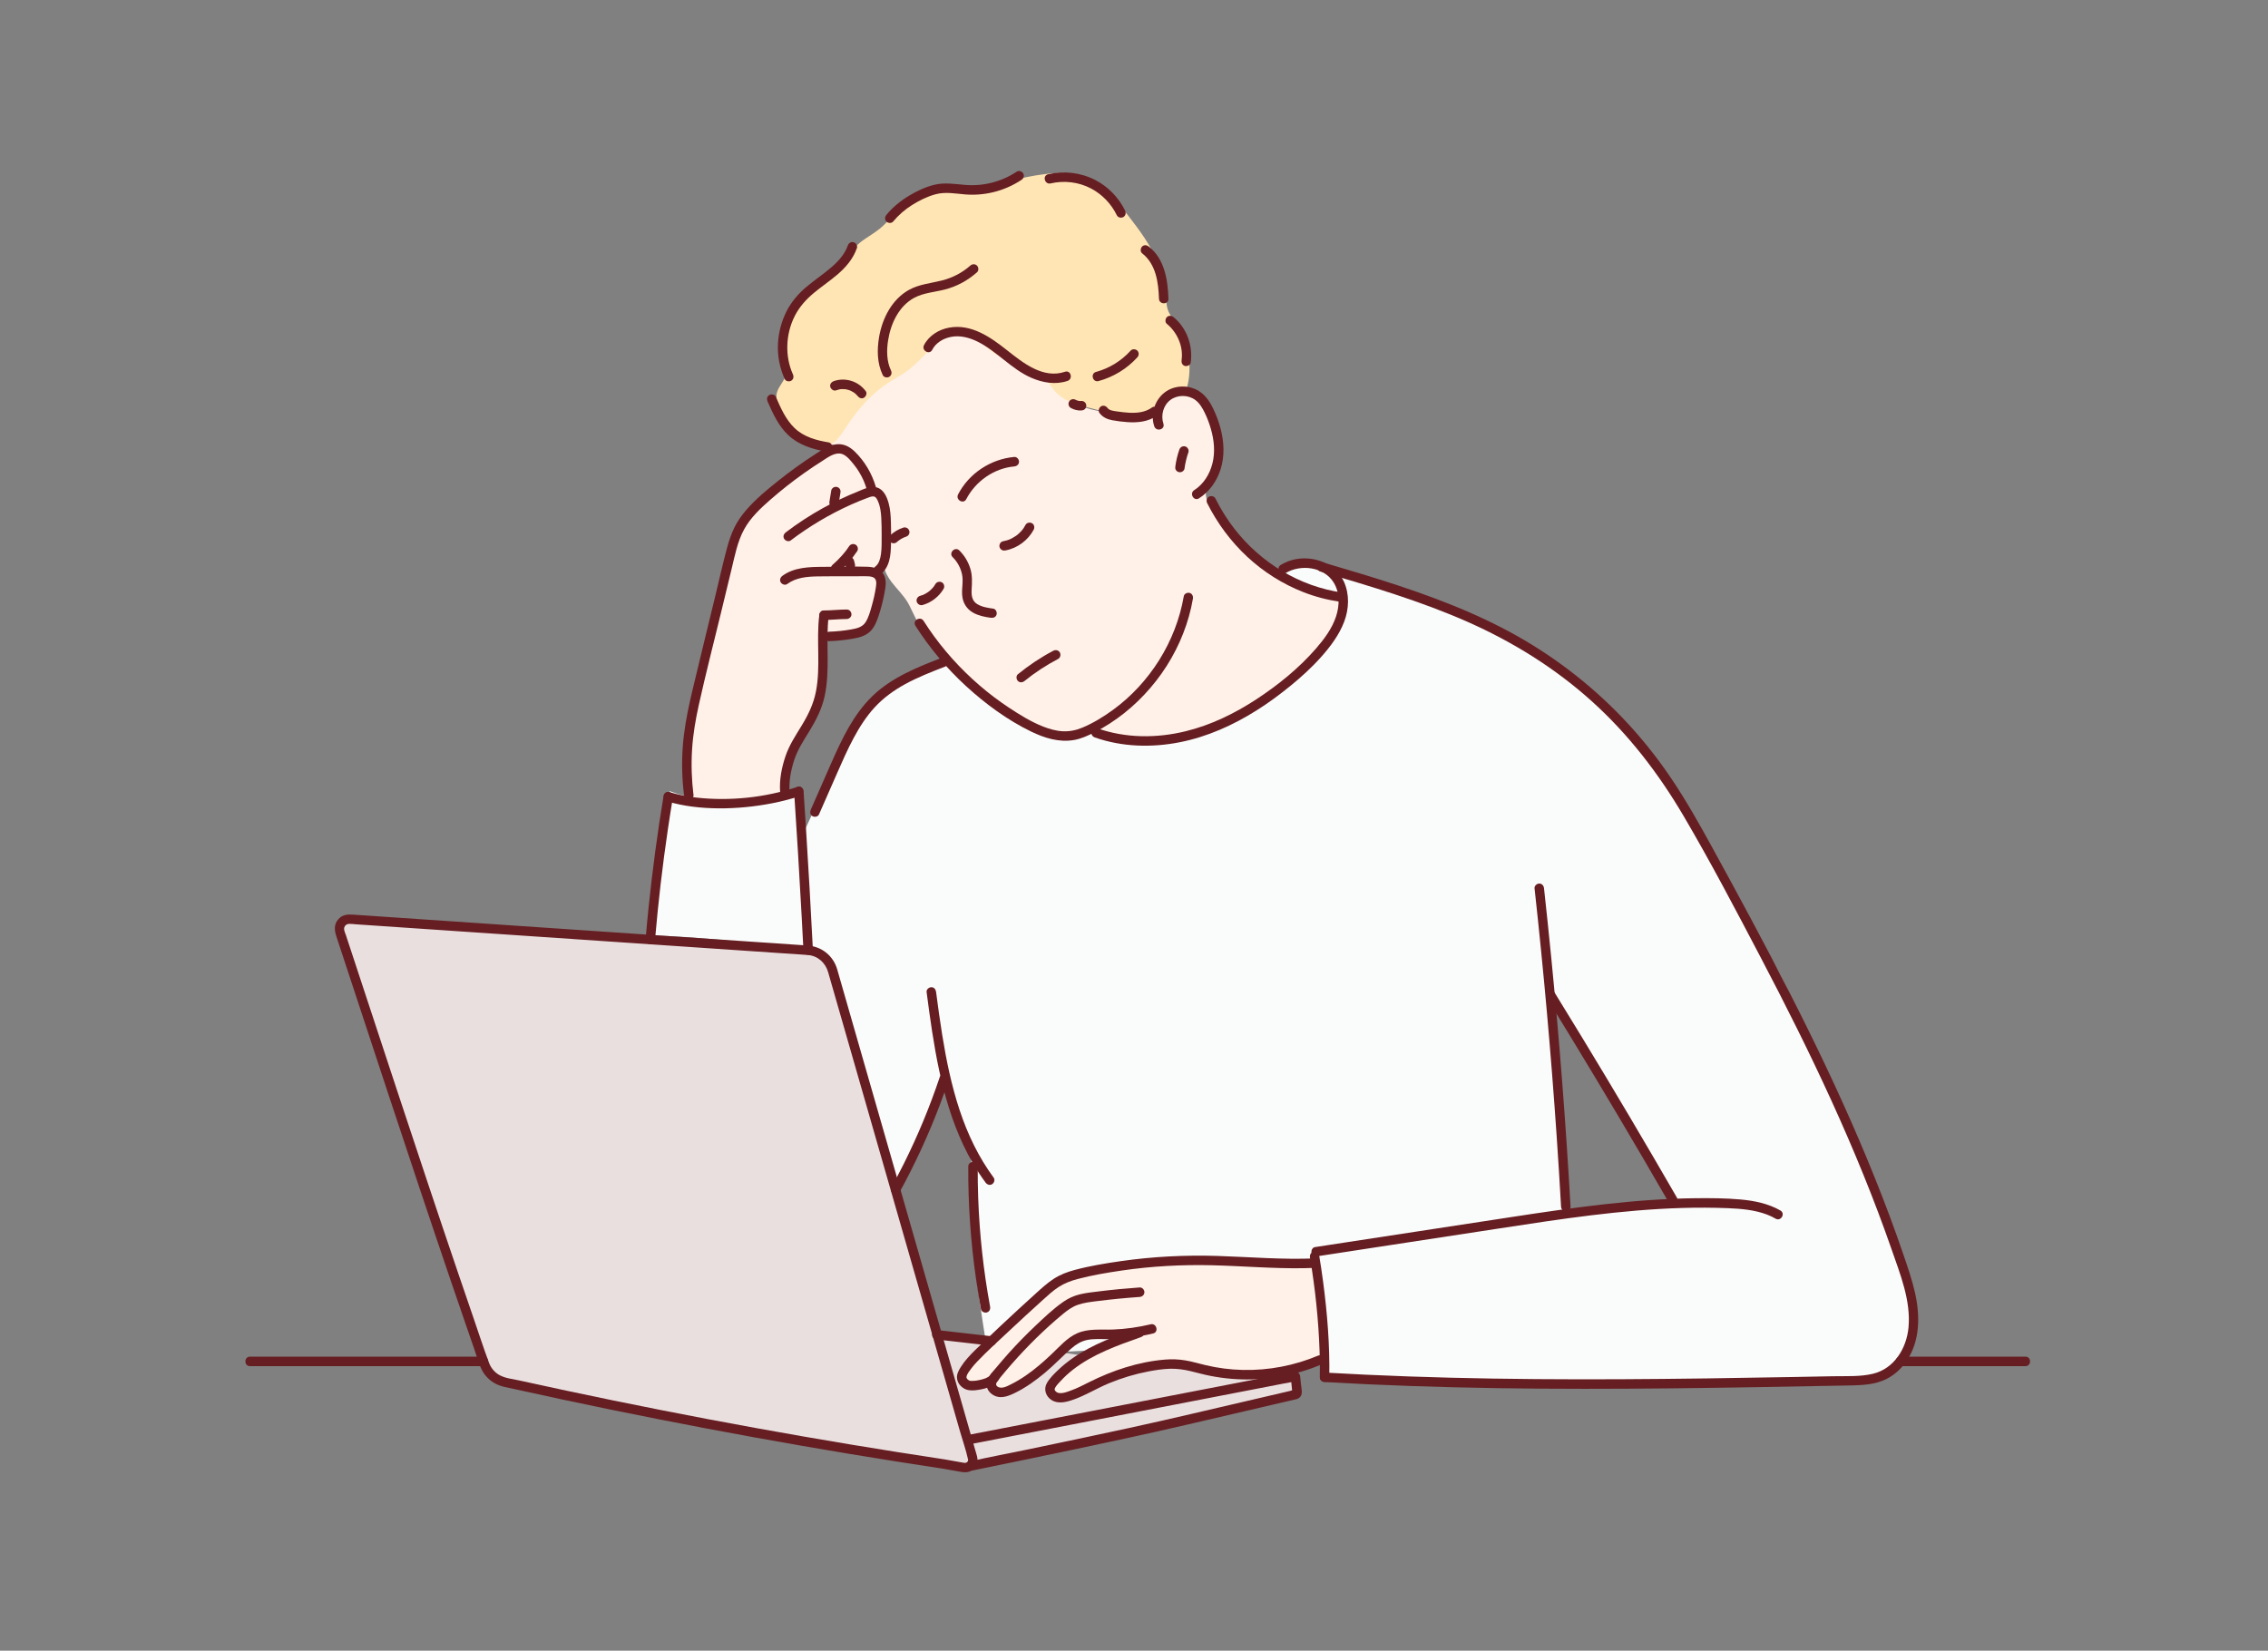<svg width="305" height="222" viewBox="0 0 305 222" fill="none" xmlns="http://www.w3.org/2000/svg">
<rect x="0" y="0" width="305" height="222" fill="#808080" stroke="none"/>
<g clip-path="url(#clip0_50_1349)">
<path d="M111.701 58.647C111.598 58.881 111.499 59.145 111.576 59.392C111.685 59.74 112.078 59.89 112.413 60.028C115.216 61.175 116.753 64.14 118.025 66.893C118.383 67.667 118.74 68.448 118.964 69.273C119.297 70.502 119.326 71.813 119.044 73.056C118.894 73.716 118.559 74.403 118.677 75.093C118.735 75.427 118.774 75.767 118.839 76.099C118.993 76.907 119.418 77.647 119.91 78.293C120.62 79.222 121.489 80.034 122.083 81.041C122.167 81.183 122.245 81.331 122.319 81.478C122.732 82.296 123.104 83.128 123.529 83.938C123.792 84.442 123.961 84.986 124.284 85.457C125.056 86.592 126.041 87.615 126.975 88.617C128.44 90.189 130.005 91.669 131.656 93.046C132.814 94.011 134.014 94.925 135.254 95.784C135.875 96.212 136.502 96.628 137.142 97.029C137.632 97.337 138.148 97.743 138.687 97.958C139.133 98.137 139.691 98.188 140.164 98.311C141.402 98.631 142.669 98.877 143.953 98.885C144.979 98.889 146.075 98.761 147.014 98.323C147.224 98.227 147.369 98.161 147.608 98.193C148.298 98.282 149.003 98.556 149.681 98.713C151.105 99.042 152.546 99.31 153.994 99.513C154.779 99.622 155.568 99.714 156.36 99.683C157.412 99.642 158.445 99.383 159.469 99.126C160.82 98.788 162.172 98.449 163.524 98.108C167.62 97.08 170.951 93.863 174.062 91.004C177.173 88.142 179.693 84.565 180.965 80.53C180.948 80.584 177.231 79.043 176.838 78.972C176.466 78.907 176.116 78.796 175.754 78.68C174.953 78.419 174.159 78.136 173.377 77.819C171.808 77.18 170.289 76.392 168.933 75.371C167.601 74.367 166.444 73.153 165.377 71.876C164.9 71.302 164.369 70.729 164.064 70.04C163.717 69.251 163.186 68.446 162.638 67.761C162.264 67.297 162.097 66.736 162.191 66.138C162.31 65.381 162.739 64.716 163.116 64.048C163.512 63.347 163.857 62.609 164.031 61.823C164.284 60.679 164.168 59.481 163.895 58.342C163.526 56.794 162.838 55.268 161.641 54.223C160.444 53.175 158.667 52.704 157.212 53.34C156.707 53.56 156.275 53.93 155.954 54.375C155.805 54.586 155.713 55.009 155.527 55.176C155.339 55.345 155.037 55.311 154.789 55.333C154.101 55.396 153.413 55.452 152.722 55.493C151.327 55.572 149.923 55.577 148.535 55.401C146.196 55.103 143.857 54.242 142.184 52.575C141.359 51.751 140.69 50.732 139.674 50.159C139.049 49.808 138.339 49.651 137.666 49.404C135.882 48.749 134.41 47.469 132.8 46.458C131.19 45.447 129.235 44.685 127.412 45.227C126.411 45.525 125.563 46.187 124.743 46.836C123.075 47.984 121.528 49.375 119.937 50.631C119.128 51.269 118.32 51.908 117.511 52.549L116.297 53.507C115.991 53.749 115.744 54.032 115.452 54.278C114.704 54.912 113.927 55.42 113.275 56.172C112.633 56.915 112.097 57.749 111.699 58.647H111.701Z" fill="#FFF1E8"/>
<path d="M92.602 107.114C92.537 103.776 92.471 100.428 92.841 97.112C93.278 93.198 94.313 89.379 95.346 85.581C96.355 81.873 97.362 78.165 98.371 74.454C98.986 72.19 99.681 69.793 101.438 68.242C103.461 66.457 105.542 64.839 107.622 63.124C109.208 61.816 111.021 60.429 113.068 60.594C113.384 60.618 113.705 60.686 113.975 60.85C114.47 61.155 114.711 61.733 114.965 62.258C115.435 63.231 116.044 64.138 116.768 64.938C117.337 65.567 117.984 66.143 118.38 66.893C118.829 67.739 118.914 68.724 118.988 69.677C119.145 71.648 119.295 73.692 118.631 75.555C118.46 76.038 118.231 76.51 118.163 77.018C118.115 77.386 118.151 77.761 118.18 78.131C118.366 80.586 117.914 83.474 115.778 84.691C115.069 85.095 114.25 85.259 113.449 85.416C112.99 85.506 112.532 85.598 112.073 85.687C111.875 85.726 111.67 85.769 111.513 85.895C111.315 86.055 111.236 86.316 111.178 86.563C110.714 88.544 111.081 90.639 110.717 92.641C110.282 95.039 108.848 97.109 107.598 99.201C106.348 101.294 105.221 103.643 105.503 106.061C105.53 106.282 105.561 106.523 105.443 106.712C105.329 106.891 105.112 106.968 104.909 107.031C102.245 107.851 99.454 108.258 96.669 108.231C95.218 108.217 93.741 108.009 92.597 107.116L92.602 107.114Z" fill="#FFF1E8"/>
<path d="M121.127 27.831C120.164 28.808 119.338 29.928 118.272 30.789C117.424 31.473 116.442 31.976 115.602 32.671C114.81 33.324 114.161 34.127 113.461 34.879C111.721 36.751 109.662 38.311 108.006 40.259C106.35 42.206 105.09 44.702 105.404 47.239C105.542 48.359 105.979 49.508 105.626 50.58C105.337 51.463 104.54 52.152 104.422 53.074C104.361 53.55 104.492 54.029 104.658 54.479C105.682 57.261 108.173 59.452 111.057 60.108C112.196 59.75 112.942 58.734 113.594 57.733C115.114 55.384 116.925 53.168 119.252 51.618C120.191 50.991 121.207 50.481 122.109 49.803C123.176 49.003 124.062 47.987 125.035 47.07C126.008 46.156 127.113 45.316 128.407 44.995C129.701 44.673 131.219 44.971 132.059 46.008C133.715 48.057 136.374 48.862 138.795 49.893C139.295 50.106 139.809 50.309 140.236 50.643C140.932 51.187 141.332 52.024 141.926 52.679C143.389 54.298 145.757 54.598 147.849 55.205C149.119 55.572 150.355 56.088 151.658 56.3C152.964 56.513 154.398 56.385 155.448 55.58C155.781 54.116 156.968 52.97 158.455 52.783C158.718 52.75 158.998 52.742 159.225 52.602C159.548 52.404 159.672 51.997 159.749 51.625C160.335 48.788 159.71 45.72 158.059 43.343C157.695 42.818 157.28 42.317 157.065 41.715C156.857 41.134 156.855 40.503 156.79 39.889C156.746 39.472 156.705 39.008 156.541 38.619C156.5 38.519 156.437 38.432 156.406 38.331C156.312 38.038 156.321 37.692 156.271 37.387C156.16 36.749 155.983 36.12 155.759 35.513C155.303 34.274 154.651 33.116 153.925 32.015C153.263 31.011 152.537 30.053 151.803 29.103C150.137 26.94 148.325 24.676 145.757 23.759C144.045 23.148 142.167 23.206 140.362 23.435C138.8 23.634 137.255 23.953 135.744 24.391C134.497 24.754 133.261 25.199 131.967 25.337C130.613 25.482 129.254 25.3 127.897 25.3C127.234 25.3 126.565 25.344 125.916 25.501C125.592 25.581 125.296 25.714 124.982 25.818C124.76 25.893 124.538 25.869 124.311 25.903C123.065 26.094 121.974 26.957 121.115 27.828L121.127 27.831Z" fill="#FFE5B4"/>
<path d="M46.403 127.759C52.218 145.056 58.03 162.351 63.845 179.648C64.518 181.651 65.252 183.746 66.826 185.153C69.623 187.652 73.879 187.084 77.576 187.698C79.669 188.046 81.668 188.811 83.707 189.401C86.502 190.209 89.377 190.685 92.247 191.162C104.236 193.15 116.225 195.139 128.214 197.127C128.962 197.25 129.925 197.272 130.26 196.59C130.453 196.198 130.338 195.734 130.219 195.313C127.125 184.307 124.033 173.301 120.939 162.295C118.083 152.141 115.23 141.986 112.377 131.832C112.112 130.889 111.817 129.897 111.105 129.227C110.251 128.426 108.998 128.267 107.835 128.148C105.66 127.928 103.483 127.715 101.305 127.512C99.128 127.306 96.951 127.11 94.772 126.922C92.592 126.733 90.412 126.552 88.233 126.38C86.053 126.206 83.871 126.041 81.692 125.884C79.51 125.727 77.328 125.577 75.146 125.436C72.964 125.296 70.782 125.161 68.597 125.035C66.413 124.909 64.231 124.791 62.047 124.682C59.855 124.571 57.663 124.469 55.469 124.375C53.285 124.28 51.098 124.193 48.913 124.116C48.368 124.096 47.82 124.077 47.275 124.058C46.951 124.046 46.57 124.002 46.263 124.14C45.546 124.459 45.85 125.739 45.976 126.31C46.085 126.801 46.242 127.282 46.401 127.759H46.403Z" fill="#EADFDF"/>
<path d="M171.919 188.276C172.58 188.131 173.265 187.979 173.811 187.577C174.359 187.176 174.733 186.457 174.523 185.811C174.277 185.052 173.398 184.733 172.623 184.551C167.613 183.378 162.394 183.709 157.253 183.497C152.16 183.286 147.103 182.536 142.061 181.789C136.51 180.964 130.958 180.142 125.406 179.317C124.072 179.118 122.372 179.094 121.762 180.301C121.513 180.792 121.528 181.37 121.576 181.917C122.015 186.975 124.728 191.513 127.374 195.842C127.714 196.401 128.081 196.962 128.694 197.245C129.305 197.528 129.976 197.48 130.622 197.386C131.617 197.24 132.544 196.858 133.521 196.638C136.621 195.944 139.729 195.286 142.833 194.611L152.146 192.584C155.25 191.909 158.354 191.232 161.458 190.557C164.562 189.882 167.666 189.205 170.77 188.53C171.153 188.448 171.535 188.363 171.919 188.281V188.276Z" fill="#EADFDF"/>
<path d="M257.323 175.87C257.212 174.556 256.91 173.265 256.536 172.004C256.3 171.204 256.032 170.413 255.759 169.624C253.543 163.243 251.04 156.966 248.484 150.716C248.216 150.063 247.967 149.395 247.675 148.754C247.625 148.643 247.567 148.537 247.494 148.437C247.383 148.283 247.251 148.15 247.159 147.983C247.012 147.712 246.925 147.402 246.816 147.114C246.7 146.807 246.587 146.5 246.469 146.195C246 144.971 245.508 143.757 244.943 142.574C244.721 142.107 244.489 141.645 244.243 141.191C243.64 140.075 242.957 139.001 242.401 137.862C241.786 136.602 241.327 135.272 240.779 133.98C239.083 129.974 236.555 126.387 234.484 122.56C231.301 116.68 227.902 111.01 224.318 105.367C223.905 104.716 223.488 104.066 223.029 103.447C222.826 103.171 222.624 102.881 222.377 102.641C222.252 102.52 222.1 102.423 221.989 102.288C221.827 102.092 221.745 101.84 221.629 101.618C221.501 101.369 221.356 101.129 221.204 100.895C220.577 99.942 219.783 99.112 219.017 98.268C218.68 97.895 218.344 97.52 218.028 97.126C217.622 96.623 217.248 96.093 216.816 95.614C216.242 94.983 215.563 94.444 214.818 94.03C212.795 92.908 211.19 90.989 209.389 89.533C208.216 88.585 207.041 87.637 205.785 86.802C204.132 85.704 202.351 84.812 200.553 83.972C193.181 80.525 185.436 77.889 177.494 76.121C175.829 75.751 173.946 75.456 172.532 76.409C172.409 76.491 172.286 76.592 172.249 76.737C172.196 76.958 172.375 77.163 172.551 77.311C174.2 78.68 176.563 78.675 178.544 79.483C179.307 79.795 180.087 80.325 180.236 81.135C180.326 81.619 180.171 82.115 180 82.577C179.244 84.606 178.127 86.5 176.717 88.138C174.6 90.598 172.003 92.61 169.249 94.32C167.019 95.704 164.641 96.843 162.191 97.784C159.932 98.652 157.586 99.354 155.175 99.579C152.764 99.801 150.273 99.528 148.074 98.514C147.76 98.369 147.446 98.21 147.106 98.176C146.693 98.135 146.288 98.282 145.887 98.396C143.801 98.996 141.535 98.722 139.505 97.951C137.478 97.179 135.66 95.936 133.968 94.577C131.815 92.85 129.968 91.289 127.84 89.528C127.415 89.175 127.169 89.112 126.623 89.185C121.653 89.845 117.562 93.561 114.861 97.794C112.163 102.027 110.545 106.848 108.349 111.364C108.219 111.632 107.929 111.944 107.687 111.772C107.625 110.244 107.562 108.712 107.499 107.184C107.49 106.935 107.473 106.666 107.325 106.468C107.031 106.069 106.428 106.148 105.947 106.267C100.719 107.542 95.088 108.318 90.06 106.402C88.815 112.808 87.972 119.288 87.538 125.799C94.038 126.003 100.77 126.68 107.198 127.667C108.6 127.882 110.094 128.184 111.081 129.203C111.965 130.11 112.274 131.414 112.561 132.65C114.656 141.713 117.287 150.648 120.442 159.4C122.867 154.685 125.093 149.867 127.113 144.966C127.535 147.724 128.402 149.998 129.425 152.593C129.903 153.805 130.451 155.007 130.642 156.296C130.789 157.286 130.724 158.294 130.683 159.293C130.393 166.456 131.484 173.594 132.607 180.674C136.657 182.115 141.759 181.883 146.051 181.648C155.061 181.155 164.106 181.269 173.099 181.99C174.081 182.069 174.832 182.246 175.638 182.817C175.822 182.947 175.974 182.957 176.215 182.969C176.345 182.976 177.729 182.93 177.729 182.812C177.779 183.296 177.741 183.787 177.786 184.268C177.825 184.66 178.204 185.11 178.438 185.393C178.81 185.843 179.647 186.051 179.901 185.526C181.038 185.724 182.257 185.313 183.41 185.347C186 185.422 188.59 185.497 191.178 185.572C193.476 185.64 195.771 185.705 198.066 185.773C207.777 186.056 217.499 186.336 227.2 185.799C227.504 185.782 227.808 185.828 228.105 185.765C228.255 185.734 228.419 185.746 228.571 185.744C228.914 185.736 229.256 185.729 229.602 185.722C230.287 185.705 230.975 185.69 231.663 185.676C233.036 185.644 234.412 185.615 235.785 185.586C237.159 185.555 238.535 185.526 239.908 185.497C240.246 185.487 240.582 185.48 240.919 185.473C241.296 185.465 241.67 185.456 242.047 185.444C242.336 185.432 242.636 185.39 242.925 185.405C243.094 185.412 243.266 185.436 243.437 185.453C243.777 185.487 244.115 185.516 244.458 185.545C245.139 185.603 245.819 185.649 246.502 185.671C247.325 185.7 248.151 185.693 248.974 185.625C250.999 185.463 253.036 184.924 254.707 183.765C255.201 183.424 255.667 183.022 255.979 182.505C256.249 182.055 256.386 181.54 256.519 181.032C256.705 180.323 256.852 179.595 257.067 178.893C257.099 178.792 257.147 178.705 257.198 178.613C257.325 178.378 257.328 178.085 257.35 177.822C257.403 177.174 257.393 176.52 257.338 175.872L257.323 175.87ZM211.986 163.2C211.779 163.229 211.545 163.251 211.385 163.113C211.262 163.009 211.221 162.837 211.187 162.68C210.096 157.455 210.712 152.015 209.93 146.737C209.734 145.409 209.449 144.093 209.317 142.758C209.302 142.618 209.29 142.475 209.281 142.335C209.191 141.191 209.198 140.042 209.17 138.895C209.145 137.998 209.042 137.098 209.068 136.198C209.073 136.019 209.112 134.843 209.486 135.356C209.795 135.78 210.036 136.271 210.316 136.716C210.618 137.197 210.927 137.674 211.238 138.15C211.849 139.084 212.467 140.013 213.068 140.956C214.661 143.459 216.109 146.05 217.557 148.641C218.976 151.183 220.398 153.723 221.817 156.265C222.331 157.182 222.846 158.103 223.488 158.935C224.091 159.717 224.825 160.454 225.076 161.41C220.712 162.01 216.348 162.607 211.986 163.205V163.2Z" fill="#FAFCFB"/>
<path d="M172.218 169.622C164.448 169.557 156.647 169.491 148.952 170.58C146.49 170.928 143.992 171.412 141.837 172.65C139.551 173.964 137.815 176.029 136.024 177.967C134.492 179.624 132.887 181.211 131.216 182.727C130.437 183.434 129.563 184.406 129.925 185.395C130.186 186.109 131.033 186.462 131.788 186.397C132.544 186.331 133.227 185.942 133.886 185.565C133.637 186.307 134.364 187.093 135.141 187.183C135.918 187.272 136.664 186.876 137.311 186.438C139.435 184.999 141.11 182.984 143.174 181.457C145.237 179.931 147.979 178.915 150.362 179.868C147.552 181.034 144.95 182.703 142.718 184.774C141.962 185.475 141.216 186.648 141.882 187.434C142.331 187.964 143.152 187.923 143.828 187.778C148.192 186.837 151.866 183.451 156.321 183.158C159.447 182.952 162.45 184.319 165.556 184.728C169.657 185.265 173.78 184.116 177.707 182.812C177.827 182.773 177.953 182.727 178.028 182.626C178.112 182.51 178.105 182.352 178.093 182.21C177.97 180.587 177.849 178.966 177.726 177.343C177.588 175.526 177.453 173.71 177.248 171.898C177.197 171.448 177.154 170.993 177.082 170.546C177.043 170.311 176.971 170.067 176.787 169.905C176.415 169.574 175.761 169.658 175.305 169.656C174.274 169.646 173.244 169.639 172.216 169.629L172.218 169.622Z" fill="#FFF1E8"/>
<path d="M123.096 84.144C124.998 87.129 127.289 89.867 129.896 92.259C132.51 94.659 135.474 96.836 138.672 98.389C140.463 99.26 142.425 99.867 144.429 99.523C145.385 99.359 146.285 98.948 147.144 98.51C147.859 98.147 148.551 97.748 149.225 97.315C151.974 95.542 154.344 93.225 156.229 90.552C158.095 87.908 159.464 84.884 160.183 81.725C160.272 81.326 160.352 80.927 160.422 80.523C160.48 80.184 160.33 79.836 159.978 79.739C159.671 79.655 159.254 79.843 159.196 80.184C158.665 83.237 157.53 86.152 155.887 88.776C154.262 91.367 152.143 93.674 149.669 95.472C148.395 96.398 147.009 97.254 145.554 97.859C144.694 98.217 143.811 98.396 142.882 98.345C141.986 98.294 141.108 98.038 140.277 97.712C138.648 97.073 137.118 96.12 135.662 95.157C134.262 94.231 132.923 93.215 131.653 92.114C129.099 89.901 126.818 87.366 124.912 84.575C124.67 84.219 124.434 83.861 124.202 83.498C123.763 82.809 122.66 83.447 123.104 84.142L123.096 84.144Z" fill="#661E22"/>
<path d="M156.459 56.99C156.082 55.872 156.423 54.515 157.395 53.787C158.349 53.074 159.763 53.081 160.721 53.775C161.301 54.194 161.682 54.842 161.993 55.473C162.339 56.175 162.616 56.913 162.833 57.662C163.273 59.181 163.439 60.814 163.039 62.36C162.669 63.787 161.856 65.117 160.598 65.918C159.908 66.356 160.545 67.461 161.24 67.021C162.648 66.126 163.628 64.721 164.137 63.141C164.709 61.366 164.615 59.433 164.146 57.648C163.9 56.709 163.553 55.795 163.133 54.922C162.739 54.104 162.23 53.335 161.501 52.781C160.205 51.794 158.276 51.714 156.898 52.587C155.358 53.562 154.644 55.604 155.225 57.331C155.486 58.105 156.717 57.774 156.454 56.992L156.459 56.99Z" fill="#661E22"/>
<path d="M159.288 63.044C159.389 62.287 159.568 61.54 159.819 60.819C159.927 60.505 159.693 60.108 159.375 60.035C159.02 59.953 158.708 60.144 158.593 60.48C158.342 61.203 158.163 61.949 158.062 62.706C158.037 62.885 158.03 63.035 158.127 63.197C158.204 63.33 158.356 63.456 158.508 63.489C158.672 63.526 158.853 63.518 158.998 63.424C159.126 63.342 159.268 63.202 159.29 63.042L159.288 63.044Z" fill="#661E22"/>
<path d="M162.346 67.674C163.695 70.364 165.518 72.826 167.721 74.875C169.923 76.921 172.484 78.542 175.279 79.635C176.855 80.252 178.501 80.683 180.176 80.925C180.516 80.973 180.859 80.84 180.958 80.48C181.04 80.18 180.857 79.744 180.514 79.696C174.76 78.864 169.589 75.714 166.02 71.14C165.025 69.865 164.168 68.477 163.444 67.033C163.29 66.726 162.858 66.639 162.573 66.803C162.261 66.987 162.189 67.367 162.344 67.676L162.346 67.674Z" fill="#661E22"/>
<path d="M172.882 77.076C174.919 75.843 178.04 76.222 179.351 78.341C180.2 79.718 180.159 81.445 179.662 82.935C179.124 84.553 178.064 85.966 176.959 87.238C174.663 89.877 171.87 92.134 168.952 94.047C166.034 95.96 162.858 97.506 159.462 98.34C155.551 99.301 151.39 99.291 147.569 97.948C147.246 97.835 146.872 98.079 146.787 98.394C146.691 98.747 146.905 99.064 147.231 99.177C150.898 100.467 154.888 100.568 158.68 99.818C162.346 99.093 165.824 97.532 168.976 95.544C170.565 94.545 172.078 93.43 173.531 92.245C175.003 91.045 176.415 89.763 177.678 88.341C178.931 86.931 180.089 85.39 180.765 83.612C181.419 81.892 181.496 79.942 180.738 78.244C179.505 75.487 175.935 74.449 173.232 75.492C172.887 75.625 172.554 75.782 172.237 75.973C171.537 76.396 172.177 77.502 172.879 77.074L172.882 77.076Z" fill="#661E22"/>
<path d="M128.115 74.931C128.757 75.569 129.186 76.365 129.375 77.25C129.577 78.206 129.302 79.161 129.399 80.121C129.495 81.096 130 81.907 130.854 82.393C131.583 82.806 132.418 82.969 133.239 83.085C133.579 83.133 133.922 83.002 134.021 82.639C134.103 82.342 133.92 81.902 133.577 81.856C132.848 81.754 132.066 81.638 131.429 81.254C130.721 80.828 130.62 80.102 130.666 79.299C130.721 78.322 130.779 77.395 130.48 76.445C130.195 75.533 129.693 74.703 129.015 74.031C128.433 73.453 127.531 74.355 128.115 74.933V74.931Z" fill="#661E22"/>
<path d="M137.784 91.58C139.184 90.443 140.702 89.456 142.295 88.619C142.599 88.459 142.691 88.034 142.525 87.746C142.344 87.436 141.96 87.356 141.653 87.516C139.959 88.406 138.368 89.47 136.884 90.677C136.616 90.895 136.659 91.355 136.884 91.58C137.147 91.843 137.516 91.797 137.784 91.58Z" fill="#661E22"/>
<path d="M135.211 74.026C136.806 73.736 138.247 72.669 139.01 71.239C139.167 70.944 139.092 70.531 138.781 70.366C138.484 70.209 138.079 70.282 137.91 70.596C137.827 70.748 137.741 70.896 137.644 71.039C137.615 71.082 137.584 71.123 137.555 71.164C137.485 71.264 137.593 71.121 137.545 71.179C137.492 71.247 137.436 71.312 137.381 71.377C137.268 71.505 137.147 71.629 137.021 71.745C136.951 71.808 136.881 71.871 136.806 71.931C136.78 71.953 136.753 71.975 136.727 71.996C136.845 71.902 136.708 72.009 136.691 72.021C136.411 72.224 136.109 72.381 135.798 72.534C135.935 72.468 135.781 72.541 135.759 72.548C135.728 72.56 135.694 72.572 135.662 72.584C135.573 72.616 135.484 72.647 135.394 72.674C135.221 72.725 135.047 72.766 134.868 72.8C134.54 72.86 134.325 73.276 134.424 73.583C134.538 73.936 134.856 74.094 135.206 74.028L135.211 74.026Z" fill="#661E22"/>
<path d="M124.069 81.37C125.247 81.038 126.273 80.247 126.893 79.193C127.062 78.905 126.968 78.479 126.664 78.319C126.357 78.157 125.974 78.242 125.793 78.549C125.73 78.658 125.662 78.764 125.587 78.866C125.566 78.897 125.542 78.927 125.52 78.958C125.534 78.936 125.604 78.852 125.549 78.917C125.508 78.965 125.469 79.014 125.428 79.06C125.346 79.154 125.257 79.243 125.165 79.331C125.119 79.374 125.073 79.415 125.025 79.456C124.996 79.481 124.967 79.505 124.938 79.529C124.919 79.543 124.83 79.614 124.914 79.548C125.001 79.481 124.9 79.558 124.887 79.565C124.863 79.585 124.837 79.601 124.81 79.621C124.76 79.657 124.706 79.691 124.653 79.725C124.547 79.793 124.439 79.853 124.325 79.911C124.27 79.94 124.212 79.967 124.156 79.993C124.064 80.034 124.139 79.993 124.188 79.981C124.159 79.988 124.13 80.005 124.101 80.015C123.978 80.063 123.852 80.105 123.727 80.138C123.405 80.228 123.176 80.593 123.282 80.922C123.389 81.249 123.722 81.464 124.064 81.367L124.069 81.37Z" fill="#661E22"/>
<path d="M129.944 67.132C131.197 64.711 133.678 62.977 136.401 62.73C136.744 62.698 137.038 62.459 137.038 62.091C137.038 61.77 136.746 61.421 136.401 61.453C133.237 61.74 130.314 63.649 128.844 66.489C128.467 67.217 129.565 67.863 129.942 67.132H129.944Z" fill="#661E22"/>
<path d="M121.499 70.952C120.84 71.162 120.239 71.513 119.729 71.982C119.483 72.209 119.483 72.657 119.729 72.884C119.992 73.126 120.367 73.126 120.63 72.884C120.717 72.804 120.806 72.729 120.898 72.657C120.854 72.691 120.811 72.722 120.77 72.756C121.038 72.55 121.327 72.381 121.636 72.248C121.585 72.27 121.535 72.292 121.484 72.313C121.6 72.265 121.718 72.222 121.836 72.183C121.993 72.132 122.133 72.033 122.218 71.89C122.298 71.752 122.331 71.551 122.283 71.399C122.232 71.244 122.138 71.097 121.991 71.017C121.844 70.939 121.665 70.901 121.501 70.952H121.499Z" fill="#661E22"/>
<path d="M125.361 47.051C125.868 46.078 126.823 45.525 127.873 45.312C129.1 45.062 130.376 45.404 131.477 45.953C134.091 47.256 136.005 49.639 138.694 50.81C140.222 51.475 141.95 51.775 143.562 51.228C144.335 50.967 144.004 49.733 143.225 49.997C140.287 50.991 137.581 48.807 135.426 47.102C133.203 45.341 130.611 43.512 127.62 44.066C126.239 44.32 124.924 45.14 124.262 46.407C123.884 47.135 124.982 47.781 125.361 47.051Z" fill="#661E22"/>
<path d="M144.009 54.868C144.441 55.11 144.95 55.239 145.447 55.2C145.619 55.185 145.773 55.137 145.899 55.014C146.01 54.902 146.092 54.721 146.085 54.561C146.077 54.397 146.024 54.225 145.899 54.111C145.781 54.003 145.616 53.911 145.447 53.925C145.31 53.937 145.172 53.932 145.035 53.916L145.204 53.937C145.027 53.913 144.856 53.867 144.692 53.799L144.844 53.865C144.779 53.836 144.714 53.804 144.651 53.768C144.504 53.686 144.323 53.659 144.161 53.703C144.014 53.744 143.854 53.857 143.78 53.995C143.702 54.143 143.661 54.322 143.714 54.486C143.765 54.644 143.859 54.786 144.006 54.868H144.009Z" fill="#661E22"/>
<path d="M147.844 55.522C148.272 56.105 148.877 56.385 149.575 56.516C150.253 56.642 150.951 56.726 151.639 56.772C152.995 56.867 154.448 56.721 155.578 55.894C155.855 55.691 155.993 55.34 155.807 55.021C155.648 54.748 155.216 54.588 154.936 54.791C154.026 55.456 152.932 55.563 151.837 55.507C151.296 55.478 150.758 55.413 150.222 55.333C149.831 55.275 149.203 55.227 148.945 54.876C148.742 54.598 148.392 54.46 148.074 54.646C147.801 54.806 147.642 55.239 147.844 55.519V55.522Z" fill="#661E22"/>
<path d="M147.731 51.248C149.727 50.706 151.557 49.591 152.949 48.059C153.181 47.805 153.2 47.409 152.949 47.157C152.715 46.923 152.281 46.901 152.049 47.157C150.794 48.538 149.186 49.53 147.393 50.019C146.604 50.234 146.939 51.465 147.731 51.25V51.248Z" fill="#661E22"/>
<path d="M156.92 43.556C158.337 44.721 159.155 46.613 158.901 48.429C158.853 48.771 158.984 49.114 159.346 49.213C159.643 49.295 160.082 49.112 160.128 48.768C160.441 46.494 159.609 44.124 157.818 42.653C157.552 42.436 157.178 42.392 156.917 42.653C156.693 42.878 156.65 43.335 156.917 43.556H156.92Z" fill="#661E22"/>
<path d="M153.587 34.062C155.45 35.515 155.783 37.956 155.858 40.172C155.884 40.992 157.159 40.994 157.132 40.172C157.048 37.649 156.611 34.814 154.489 33.159C154.219 32.949 153.852 32.893 153.589 33.159C153.369 33.379 153.316 33.849 153.589 34.062H153.587Z" fill="#661E22"/>
<path d="M119.811 49.801C119.225 48.577 119.22 47.111 119.428 45.793C119.614 44.61 119.98 43.449 120.586 42.414C121.156 41.439 121.936 40.595 122.937 40.055C124.197 39.376 125.677 39.291 127.041 38.943C128.655 38.532 130.137 37.726 131.385 36.623C131.643 36.396 131.617 35.953 131.385 35.721C131.129 35.464 130.743 35.491 130.485 35.721C129.387 36.693 128.069 37.37 126.65 37.726C125.153 38.101 123.589 38.229 122.218 38.996C119.944 40.268 118.646 42.825 118.221 45.324C117.929 47.046 117.946 48.843 118.713 50.447C118.863 50.757 119.305 50.839 119.585 50.677C119.901 50.49 119.964 50.115 119.814 49.803L119.811 49.801Z" fill="#661E22"/>
<path d="M116.428 52.607C115.921 51.937 115.247 51.453 114.441 51.211C113.69 50.986 112.843 50.991 112.107 51.267C111.796 51.383 111.549 51.702 111.663 52.051C111.762 52.355 112.112 52.621 112.445 52.496C112.587 52.442 112.735 52.399 112.884 52.367C112.925 52.358 112.969 52.353 113.01 52.343C113.101 52.324 112.855 52.358 113.017 52.343C113.092 52.336 113.169 52.331 113.244 52.329C113.398 52.324 113.548 52.336 113.7 52.348C113.78 52.355 113.584 52.326 113.707 52.348C113.741 52.355 113.775 52.36 113.806 52.367C113.888 52.384 113.973 52.404 114.052 52.428C114.125 52.45 114.2 52.471 114.27 52.498C114.301 52.51 114.332 52.522 114.364 52.534C114.436 52.559 114.265 52.486 114.376 52.539C114.513 52.605 114.649 52.675 114.777 52.759C114.813 52.781 114.847 52.805 114.883 52.83C114.907 52.846 115.003 52.921 114.897 52.837C114.958 52.885 115.016 52.934 115.071 52.984C115.127 53.035 115.182 53.091 115.233 53.146C115.257 53.17 115.279 53.197 115.3 53.221C115.315 53.238 115.419 53.371 115.327 53.25C115.527 53.516 115.884 53.681 116.198 53.48C116.459 53.311 116.642 52.892 116.428 52.607Z" fill="#661E22"/>
<path d="M111.448 59.498C109.802 59.23 108.098 58.763 106.862 57.578C105.662 56.426 104.984 54.854 104.327 53.357C104.19 53.042 103.729 52.967 103.456 53.127C103.133 53.318 103.089 53.683 103.227 54C103.944 55.628 104.706 57.314 106.032 58.545C107.424 59.839 109.268 60.427 111.11 60.727C111.448 60.783 111.795 60.638 111.892 60.282C111.976 59.977 111.788 59.554 111.448 59.498Z" fill="#661E22"/>
<path d="M106.625 50.328C105.52 47.876 105.665 44.888 106.877 42.501C107.497 41.279 108.38 40.29 109.425 39.417C110.454 38.558 111.571 37.808 112.592 36.942C113.746 35.963 114.731 34.809 115.238 33.362C115.351 33.038 115.107 32.663 114.793 32.579C114.441 32.482 114.125 32.697 114.011 33.024C113.584 34.24 112.691 35.191 111.726 36.014C110.673 36.911 109.52 37.68 108.462 38.57C107.369 39.492 106.43 40.573 105.778 41.858C105.105 43.185 104.719 44.637 104.627 46.124C104.526 47.791 104.842 49.453 105.527 50.974C105.67 51.289 106.123 51.364 106.399 51.204C106.722 51.015 106.768 50.645 106.628 50.331L106.625 50.328Z" fill="#661E22"/>
<path d="M120.106 29.799C120.83 28.924 121.687 28.181 122.648 27.576C123.635 26.955 124.719 26.415 125.848 26.118C127.152 25.777 128.462 26.036 129.778 26.145C131.026 26.248 132.286 26.152 133.504 25.864C134.875 25.542 136.196 24.969 137.369 24.19C137.656 23.999 137.777 23.627 137.598 23.317C137.432 23.032 137.014 22.896 136.727 23.087C134.67 24.451 132.235 25.073 129.78 24.867C128.395 24.751 127.048 24.519 125.67 24.846C124.475 25.129 123.309 25.685 122.259 26.316C121.112 27.003 120.058 27.862 119.206 28.895C118.986 29.161 118.947 29.538 119.206 29.797C119.43 30.022 119.886 30.063 120.106 29.797V29.799Z" fill="#661E22"/>
<path d="M141.286 24.667C143.099 24.246 145.059 24.473 146.712 25.344C148.233 26.145 149.442 27.414 150.198 28.96C150.35 29.27 150.787 29.354 151.069 29.19C151.385 29.006 151.45 28.629 151.298 28.317C150.444 26.568 149.008 25.087 147.272 24.2C145.327 23.203 143.075 22.944 140.948 23.438C140.149 23.624 140.487 24.853 141.286 24.669V24.667Z" fill="#661E22"/>
<path d="M110.176 82.741C109.753 86.144 110.386 89.625 109.727 93.004C109.401 94.681 108.682 96.149 107.798 97.598C106.99 98.923 106.147 100.188 105.643 101.669C105.131 103.173 104.796 104.842 104.907 106.436C104.931 106.78 105.182 107.075 105.544 107.075C105.87 107.075 106.205 106.782 106.181 106.436C106.085 105.048 106.357 103.635 106.773 102.315C107.231 100.854 108.052 99.627 108.844 98.331C109.741 96.865 110.519 95.346 110.89 93.655C111.26 91.976 111.31 90.247 111.301 88.534C111.291 86.602 111.211 84.662 111.45 82.739C111.494 82.395 111.127 82.1 110.813 82.1C110.434 82.1 110.219 82.395 110.176 82.739V82.741Z" fill="#661E22"/>
<path d="M117.774 65.451C117.251 63.678 116.283 62.031 114.955 60.739C114.192 59.999 113.316 59.583 112.24 59.784C111.269 59.968 110.405 60.589 109.592 61.112C107.871 62.219 106.21 63.419 104.61 64.699C103.116 65.894 101.603 67.137 100.352 68.593C99.732 69.314 99.177 70.093 98.759 70.949C98.325 71.839 98.013 72.785 97.757 73.74C97.205 75.797 96.741 77.879 96.242 79.95C95.221 84.161 94.188 88.372 93.181 92.586C92.684 94.661 92.23 96.746 91.972 98.865C91.711 101.008 91.663 103.181 91.827 105.333C91.868 105.868 91.924 106.4 91.989 106.93C92.032 107.271 92.252 107.568 92.626 107.568C92.937 107.568 93.304 107.276 93.263 106.93C93.01 104.883 92.942 102.818 93.073 100.759C93.201 98.732 93.548 96.737 93.987 94.756C94.885 90.694 95.928 86.662 96.908 82.62C97.398 80.598 97.888 78.576 98.378 76.551C98.82 74.732 99.172 72.817 100.087 71.162C100.948 69.604 102.264 68.371 103.589 67.212C105.049 65.935 106.572 64.735 108.156 63.615C108.947 63.056 109.751 62.517 110.57 61.999C111.255 61.566 112.109 60.904 112.974 60.995C113.744 61.075 114.378 61.927 114.832 62.481C115.361 63.131 115.793 63.867 116.136 64.631C116.302 65.004 116.435 65.393 116.551 65.785C116.782 66.571 118.013 66.235 117.779 65.446L117.774 65.451Z" fill="#661E22"/>
<path d="M110.811 83.377C111.829 83.377 112.846 83.251 113.867 83.249C114.2 83.249 114.518 82.956 114.504 82.611C114.489 82.265 114.224 81.972 113.867 81.972C112.848 81.972 111.832 82.098 110.811 82.1C110.478 82.1 110.159 82.393 110.174 82.739C110.188 83.085 110.454 83.377 110.811 83.377Z" fill="#661E22"/>
<path d="M111.511 86.227C112.517 86.193 113.519 86.091 114.513 85.927C115.406 85.779 116.319 85.586 116.997 84.942C117.617 84.352 117.929 83.515 118.19 82.719C118.496 81.781 118.742 80.82 118.923 79.848C119.083 78.997 119.302 77.993 118.81 77.204C118.337 76.447 117.448 76.246 116.616 76.22C114.641 76.157 112.655 76.227 110.68 76.234C108.819 76.239 106.782 76.29 105.221 77.441C104.943 77.645 104.805 77.995 104.991 78.315C105.151 78.588 105.583 78.75 105.863 78.544C107.045 77.671 108.518 77.545 109.942 77.519C111.668 77.487 113.396 77.504 115.124 77.499C115.549 77.499 115.971 77.492 116.396 77.497C116.715 77.497 117.05 77.502 117.354 77.611C117.926 77.816 117.868 78.433 117.794 78.941C117.666 79.822 117.461 80.695 117.217 81.551C117.012 82.272 116.811 83.041 116.401 83.677C115.962 84.359 115.213 84.519 114.463 84.652C113.488 84.826 112.503 84.923 111.513 84.957C110.695 84.986 110.693 86.261 111.513 86.234L111.511 86.227Z" fill="#661E22"/>
<path d="M118.368 77.284C119.688 76.285 119.792 74.628 119.824 73.097C119.843 72.151 119.84 71.206 119.811 70.26C119.785 69.386 119.734 68.494 119.498 67.65C119.266 66.823 118.836 65.831 117.938 65.562C117.077 65.306 116.172 65.773 115.392 66.09C113.77 66.745 112.187 67.493 110.656 68.339C108.921 69.302 107.26 70.388 105.679 71.588C105.406 71.796 105.262 72.139 105.45 72.461C105.607 72.732 106.046 72.899 106.321 72.691C108.851 70.773 111.593 69.142 114.489 67.848C115.196 67.534 115.911 67.236 116.637 66.968C116.898 66.871 117.219 66.723 117.504 66.769C117.811 66.818 117.975 67.193 118.083 67.444C118.38 68.126 118.469 68.883 118.513 69.619C118.559 70.441 118.566 71.268 118.564 72.093C118.561 72.899 118.583 73.728 118.472 74.529C118.39 75.11 118.218 75.811 117.726 76.184C117.453 76.392 117.308 76.735 117.497 77.057C117.654 77.328 118.093 77.495 118.368 77.287V77.284Z" fill="#661E22"/>
<path d="M112.85 76.88C113.78 76.075 114.593 75.141 115.278 74.12C115.464 73.842 115.341 73.402 115.049 73.247C114.728 73.078 114.378 73.179 114.178 73.477C114.096 73.598 114.011 73.719 113.927 73.84C113.886 73.895 113.845 73.953 113.804 74.009C113.78 74.04 113.758 74.072 113.734 74.101C113.724 74.113 113.661 74.198 113.712 74.127C113.77 74.053 113.688 74.157 113.676 74.174C113.652 74.205 113.627 74.234 113.603 74.263C113.56 74.316 113.516 74.372 113.471 74.425C113.376 74.539 113.28 74.65 113.183 74.759C112.797 75.192 112.384 75.598 111.945 75.978C111.692 76.198 111.704 76.658 111.945 76.88C112.215 77.127 112.575 77.115 112.845 76.88H112.85Z" fill="#661E22"/>
<path d="M114.97 75.867C114.929 75.702 114.888 75.535 114.844 75.371C114.825 75.289 114.786 75.216 114.731 75.153C114.685 75.083 114.627 75.03 114.552 74.989C114.48 74.943 114.4 74.916 114.316 74.914C114.231 74.894 114.147 74.899 114.062 74.926C114.011 74.948 113.961 74.969 113.91 74.991C113.813 75.047 113.739 75.124 113.681 75.221C113.659 75.272 113.637 75.322 113.616 75.373C113.584 75.487 113.584 75.598 113.616 75.712C113.657 75.876 113.698 76.043 113.741 76.208C113.76 76.29 113.799 76.363 113.855 76.425C113.9 76.496 113.958 76.549 114.033 76.59C114.106 76.636 114.185 76.662 114.27 76.665C114.354 76.684 114.439 76.679 114.523 76.653C114.574 76.631 114.625 76.609 114.675 76.588C114.772 76.532 114.847 76.454 114.904 76.358C114.926 76.307 114.948 76.256 114.97 76.205C115.001 76.092 115.001 75.98 114.97 75.867Z" fill="#661E22"/>
<path d="M112.778 67.768C112.858 67.272 112.937 66.774 113.019 66.278C113.048 66.104 113.048 65.945 112.954 65.787C112.877 65.654 112.725 65.528 112.573 65.495C112.409 65.458 112.228 65.466 112.083 65.56C111.953 65.645 111.817 65.78 111.791 65.942C111.711 66.438 111.632 66.936 111.549 67.432C111.52 67.606 111.52 67.766 111.615 67.923C111.692 68.056 111.844 68.182 111.996 68.216C112.16 68.252 112.341 68.245 112.486 68.15C112.616 68.066 112.751 67.93 112.778 67.768Z" fill="#661E22"/>
<path d="M89.691 107.762C91.926 108.442 94.291 108.693 96.621 108.712C99.049 108.732 101.487 108.49 103.871 108.023C105.131 107.776 106.379 107.457 107.598 107.051C108.373 106.792 108.04 105.561 107.26 105.82C102.928 107.264 98.148 107.772 93.611 107.261C92.399 107.126 91.197 106.886 90.031 106.533C89.244 106.294 88.909 107.525 89.693 107.764L89.691 107.762Z" fill="#661E22"/>
<path d="M120.982 160.321C123.046 156.56 124.846 152.654 126.372 148.643C126.806 147.499 127.217 146.345 127.608 145.187C127.868 144.405 126.64 144.071 126.379 144.848C125.044 148.832 123.434 152.719 121.559 156.478C121.021 157.557 120.461 158.623 119.881 159.678C119.486 160.399 120.586 161.042 120.98 160.321H120.982Z" fill="#661E22"/>
<path d="M89.247 106.978C88.416 111.988 87.741 117.021 87.219 122.072C87.072 123.499 86.937 124.926 86.816 126.356C86.787 126.699 87.13 126.994 87.453 126.994C87.823 126.994 88.062 126.702 88.091 126.356C88.515 121.39 89.09 116.438 89.819 111.509C90.026 110.111 90.246 108.712 90.478 107.317C90.533 106.978 90.388 106.63 90.034 106.533C89.73 106.448 89.307 106.637 89.252 106.978H89.247Z" fill="#661E22"/>
<path d="M109.322 127.797C109.039 122.234 108.723 116.673 108.371 111.114C108.272 109.554 108.17 107.994 108.064 106.436C108.04 106.093 107.789 105.798 107.427 105.798C107.101 105.798 106.768 106.09 106.79 106.436C107.161 111.995 107.499 117.553 107.801 123.117C107.885 124.677 107.967 126.237 108.047 127.8C108.088 128.617 109.363 128.622 109.322 127.8V127.797Z" fill="#661E22"/>
<path d="M124.608 133.407C125.071 136.938 125.554 140.475 126.3 143.958C127.036 147.397 128.042 150.791 129.541 153.982C130.376 155.759 131.371 157.457 132.537 159.037C132.742 159.313 133.089 159.453 133.408 159.267C133.681 159.107 133.842 158.672 133.637 158.394C131.61 155.648 130.128 152.552 129.056 149.318C127.96 146.016 127.258 142.596 126.705 139.166C126.396 137.25 126.135 135.33 125.884 133.407C125.839 133.066 125.624 132.768 125.247 132.768C124.938 132.768 124.566 133.063 124.61 133.407H124.608Z" fill="#661E22"/>
<path d="M130.212 156.891C130.186 161.896 130.531 166.896 131.233 171.85C131.433 173.26 131.663 174.665 131.921 176.066C131.984 176.404 132.394 176.598 132.703 176.511C133.058 176.414 133.21 176.066 133.147 175.727C132.257 170.899 131.723 166.011 131.547 161.105C131.496 159.702 131.477 158.297 131.484 156.891C131.489 156.071 130.215 156.069 130.21 156.891H130.212Z" fill="#661E22"/>
<path d="M126.739 88.428C123.393 89.722 119.947 91.076 117.323 93.614C114.777 96.076 113.239 99.339 111.827 102.535C110.893 104.651 109.966 106.773 109.034 108.891C108.897 109.206 108.943 109.576 109.264 109.765C109.534 109.924 109.995 109.852 110.135 109.535C110.953 107.675 111.769 105.812 112.587 103.952C113.285 102.363 113.982 100.771 114.805 99.24C115.595 97.772 116.497 96.355 117.63 95.126C118.8 93.856 120.188 92.852 121.699 92.022C123.42 91.079 125.252 90.363 127.079 89.657C127.4 89.533 127.622 89.228 127.523 88.873C127.439 88.566 127.062 88.302 126.741 88.428H126.739Z" fill="#661E22"/>
<path d="M177.571 76.863C184.265 78.84 190.994 80.816 197.388 83.646C203.427 86.321 209.056 89.811 213.98 94.233C218.969 98.713 223.022 103.979 226.415 109.75C230.07 115.969 233.43 122.386 236.782 128.775C240.123 135.136 243.345 141.563 246.326 148.104C249.309 154.644 252.044 161.301 254.405 168.093C255.554 171.4 256.98 174.934 256.659 178.499C256.403 181.327 254.738 184.072 251.858 184.759C250.142 185.168 248.293 185.054 246.543 185.088C244.658 185.124 242.773 185.161 240.886 185.195C237.077 185.265 233.27 185.328 229.461 185.381C221.81 185.485 214.156 185.536 206.505 185.473C198.892 185.41 191.279 185.233 183.673 184.88C181.827 184.795 179.98 184.699 178.134 184.592C177.316 184.544 177.318 185.821 178.134 185.869C185.879 186.317 193.637 186.571 201.395 186.692C209.191 186.813 216.99 186.798 224.786 186.716C232.549 186.636 240.309 186.489 248.069 186.339C249.78 186.305 251.573 186.327 253.191 185.681C254.508 185.153 255.58 184.229 256.379 183.061C258.23 180.352 258.226 176.934 257.526 173.845C257.125 172.072 256.524 170.35 255.937 168.633C255.341 166.886 254.718 165.147 254.072 163.42C252.797 160.007 251.433 156.628 250 153.28C247.12 146.551 243.951 139.947 240.625 133.428C237.294 126.897 233.811 120.446 230.284 114.017C228.481 110.73 226.64 107.452 224.523 104.354C222.672 101.645 220.608 99.083 218.349 96.705C213.835 91.952 208.551 87.932 202.773 84.848C196.478 81.491 189.693 79.188 182.886 77.12C181.233 76.617 179.575 76.128 177.917 75.639C177.13 75.407 176.792 76.638 177.579 76.871L177.571 76.863Z" fill="#661E22"/>
<path d="M239.428 162.796C237.789 161.86 235.935 161.485 234.074 161.316C232.102 161.137 230.106 161.127 228.127 161.144C223.953 161.182 219.785 161.504 215.641 161.971C211.489 162.44 207.354 163.052 203.225 163.684C199.09 164.315 194.958 164.949 190.823 165.58C186.666 166.216 182.508 166.852 178.351 167.488C177.842 167.566 177.333 167.643 176.823 167.723C176.483 167.776 176.295 168.204 176.379 168.507C176.478 168.872 176.821 169.005 177.161 168.952C181.257 168.325 185.353 167.699 189.449 167.072C193.546 166.446 197.642 165.819 201.738 165.193C205.795 164.571 209.855 163.947 213.932 163.449C218.013 162.951 222.117 162.576 226.227 162.457C228.267 162.399 230.309 162.402 232.346 162.484C234.134 162.556 235.945 162.709 237.634 163.347C238.033 163.497 238.416 163.686 238.786 163.899C239.498 164.305 240.14 163.205 239.428 162.798V162.796Z" fill="#661E22"/>
<path d="M176.169 169.138C176.869 173.306 177.316 177.524 177.458 181.748C177.497 182.906 177.511 184.067 177.49 185.228C177.475 186.051 178.75 186.051 178.764 185.228C178.839 180.93 178.494 176.62 177.929 172.36C177.772 171.17 177.596 169.982 177.395 168.799C177.337 168.458 176.92 168.27 176.613 168.354C176.254 168.454 176.111 168.797 176.169 169.138Z" fill="#661E22"/>
<path d="M206.365 119.464C206.978 125.03 207.533 130.601 208.03 136.176C208.525 141.732 208.964 147.293 209.343 152.859C209.558 156.001 209.754 159.146 209.932 162.293C209.978 163.11 211.253 163.115 211.207 162.293C210.891 156.703 210.516 151.118 210.084 145.535C209.655 139.974 209.165 134.415 208.619 128.864C208.31 125.729 207.984 122.594 207.639 119.464C207.601 119.121 207.374 118.826 207.002 118.826C206.688 118.826 206.329 119.118 206.365 119.464Z" fill="#661E22"/>
<path d="M207.989 134.171C210.176 137.719 212.343 141.28 214.492 144.853C216.637 148.425 218.764 152.01 220.871 155.609C222.054 157.632 223.232 159.656 224.4 161.686C224.81 162.397 225.911 161.756 225.498 161.042C223.415 157.431 221.313 153.832 219.189 150.244C217.065 146.657 214.921 143.082 212.756 139.522C211.54 137.521 210.316 135.523 209.087 133.528C208.658 132.831 207.555 133.47 207.989 134.171Z" fill="#661E22"/>
<path d="M176.848 169.237C172.472 169.428 168.1 169.046 163.727 168.908C159.38 168.773 155.04 168.991 150.731 169.607C148.651 169.905 146.548 170.251 144.518 170.795C143.531 171.059 142.563 171.426 141.702 171.988C140.842 172.546 140.082 173.243 139.324 173.927C137.724 175.372 136.138 176.833 134.567 178.308C133.78 179.046 132.998 179.788 132.22 180.533C131.499 181.225 130.755 181.902 130.099 182.66C129.778 183.03 129.474 183.419 129.215 183.833C128.947 184.261 128.672 184.749 128.692 185.272C128.723 186.126 129.481 186.854 130.306 186.965C130.849 187.038 131.419 186.955 131.953 186.849C132.568 186.728 133.215 186.525 133.727 186.152C133.985 185.964 134.219 185.739 134.366 185.451C134.523 185.144 134.446 184.759 134.137 184.578C133.852 184.411 133.423 184.498 133.266 184.808C133.241 184.853 133.215 184.899 133.188 184.943C133.246 184.853 133.184 184.948 133.15 184.982C133.13 185.001 133.007 185.112 133.044 185.083C133.073 185.062 132.942 185.151 132.911 185.17C132.643 185.335 132.517 185.378 132.216 185.47C131.933 185.557 131.646 185.618 131.356 185.666C131.236 185.686 131.39 185.666 131.274 185.678C131.214 185.686 131.156 185.69 131.096 185.698C130.97 185.71 130.847 185.717 130.722 185.717C130.637 185.717 130.55 185.705 130.466 185.71C130.369 185.715 130.577 185.753 130.507 185.715C130.468 185.695 130.413 185.693 130.372 185.676C130.159 185.586 129.947 185.393 129.973 185.175C130.017 184.803 130.372 184.384 130.584 184.089C130.837 183.736 131.132 183.412 131.431 183.097C132.8 181.663 134.287 180.325 135.732 178.971C137.205 177.59 138.692 176.223 140.191 174.871C140.883 174.244 141.571 173.601 142.356 173.091C143.147 172.575 144.011 172.254 144.921 172.012C146.862 171.499 148.865 171.163 150.849 170.872C154.859 170.285 158.914 170.065 162.961 170.161C167.077 170.26 171.187 170.623 175.308 170.558C175.824 170.551 176.341 170.534 176.857 170.512C177.673 170.476 177.678 169.201 176.857 169.235L176.848 169.237Z" fill="#661E22"/>
<path d="M153.261 173.146C151.455 173.272 149.652 173.444 147.854 173.666C146.988 173.773 146.107 173.86 145.257 174.063C144.446 174.254 143.688 174.595 143.005 175.072C141.636 176.022 140.398 177.21 139.189 178.354C137.96 179.517 136.78 180.729 135.648 181.987C135.083 182.616 134.53 183.257 133.99 183.908C133.466 184.539 132.732 185.226 132.674 186.092C132.621 186.905 133.256 187.57 133.99 187.805C134.849 188.075 135.742 187.696 136.505 187.323C137.968 186.607 139.297 185.647 140.543 184.604C141.769 183.576 142.863 182.41 144.065 181.358C144.682 180.819 145.356 180.391 146.167 180.217C147.091 180.018 148.059 180.11 148.998 180.098C151.043 180.074 153.087 179.81 155.076 179.334C155.872 179.143 155.534 177.911 154.738 178.102C153.085 178.499 151.4 178.739 149.701 178.804C148.081 178.867 146.387 178.637 144.861 179.309C143.5 179.909 142.476 181.119 141.412 182.12C140.316 183.153 139.182 184.152 137.936 185.003C137.318 185.427 136.674 185.814 136.003 186.15C135.503 186.402 134.719 186.849 134.173 186.498C133.632 186.152 134.248 185.594 134.54 185.236C135.052 184.609 135.573 183.99 136.109 183.383C138.192 181.017 140.451 178.789 142.875 176.772C143.507 176.245 144.19 175.737 144.977 175.471C145.793 175.193 146.657 175.096 147.506 174.987C149.421 174.745 151.339 174.559 153.263 174.423C153.606 174.399 153.9 174.148 153.9 173.785C153.9 173.458 153.608 173.122 153.263 173.146H153.261Z" fill="#661E22"/>
<path d="M153.094 178.591C150.06 179.663 146.956 180.773 144.294 182.628C143.623 183.095 142.978 183.605 142.382 184.169C141.815 184.703 141.185 185.313 140.792 185.993C140.311 186.827 140.627 187.795 141.422 188.298C142.228 188.808 143.249 188.6 144.094 188.322C145.848 187.746 147.424 186.743 149.126 186.036C150.845 185.323 152.638 184.786 154.463 184.437C155.387 184.261 156.324 184.118 157.265 184.084C158.233 184.048 159.162 184.176 160.104 184.401C161.011 184.619 161.907 184.873 162.824 185.049C163.741 185.226 164.67 185.354 165.602 185.432C169.223 185.736 172.933 185.257 176.353 184.029C176.775 183.876 177.193 183.714 177.605 183.54C177.922 183.407 178.149 183.119 178.05 182.756C177.968 182.456 177.586 182.176 177.268 182.311C174.072 183.654 170.623 184.316 167.159 184.241C165.457 184.205 163.768 183.99 162.112 183.593C161.221 183.38 160.34 183.117 159.435 182.962C158.506 182.802 157.577 182.771 156.635 182.851C153.046 183.155 149.594 184.307 146.391 185.92C145.629 186.305 144.868 186.697 144.065 186.989C143.509 187.19 142.462 187.642 141.962 187.115C141.791 186.936 141.793 186.813 141.914 186.602C142.102 186.273 142.397 185.985 142.653 185.71C143.162 185.161 143.717 184.653 144.308 184.193C146.99 182.11 150.263 180.947 153.43 179.829C153.753 179.716 153.97 179.394 153.874 179.046C153.787 178.731 153.418 178.485 153.092 178.601L153.094 178.591Z" fill="#661E22"/>
<path d="M127.147 196.287C118.617 195.003 110.106 193.59 101.617 192.047C93.128 190.506 84.665 188.837 76.227 187.04C74.091 186.585 71.955 186.121 69.821 185.652C68.947 185.458 67.934 185.369 67.147 184.921C66.507 184.556 66.027 183.983 65.769 183.293C65.025 181.312 64.376 179.288 63.688 177.287C62.998 175.28 62.31 173.272 61.627 171.262C58.863 163.135 56.152 154.99 53.461 146.841C52.131 142.814 50.806 138.786 49.478 134.756C48.815 132.737 48.148 130.719 47.485 128.702C47.164 127.725 46.84 126.748 46.519 125.773C46.413 125.449 46.193 125.059 46.304 124.711C46.396 124.425 46.65 124.261 46.939 124.249C47.243 124.237 47.559 124.288 47.864 124.309C48.672 124.365 49.481 124.418 50.289 124.474C53.152 124.667 56.012 124.863 58.875 125.057C62.829 125.325 66.785 125.594 70.738 125.862C75.064 126.155 79.389 126.45 83.712 126.743C87.724 127.016 91.733 127.287 95.744 127.56C98.747 127.763 101.747 127.969 104.75 128.172C106.046 128.259 107.347 128.332 108.641 128.436C109.978 128.545 111.001 129.476 111.368 130.743C111.499 131.189 111.624 131.636 111.752 132.084C112.37 134.239 112.99 136.392 113.608 138.547C114.579 141.923 115.547 145.298 116.517 148.675L120 160.805L123.582 173.282C124.651 177.002 125.718 180.722 126.787 184.442C127.572 187.171 128.354 189.902 129.138 192.63C129.476 193.806 129.898 194.989 130.159 196.183C130.176 196.258 130.198 196.312 130.188 196.396C130.154 196.643 129.939 196.747 129.717 196.747C129.826 196.747 129.534 196.713 129.488 196.706C128.708 196.568 127.926 196.43 127.147 196.29C126.345 196.147 126.003 197.378 126.809 197.521C127.615 197.664 128.421 197.807 129.227 197.949C129.828 198.056 130.408 198.031 130.89 197.603C131.383 197.166 131.549 196.51 131.397 195.879C131.325 195.579 131.226 195.281 131.141 194.986C130.582 193.032 130.019 191.077 129.459 189.123C128.515 185.836 127.572 182.551 126.628 179.263C125.46 175.193 124.289 171.122 123.121 167.051C121.907 162.825 120.695 158.599 119.481 154.373C118.378 150.532 117.275 146.691 116.172 142.852L113.707 134.268C113.333 132.966 112.966 131.665 112.587 130.366C112.056 128.55 110.536 127.314 108.655 127.164C108.276 127.132 107.897 127.113 107.519 127.086C105.254 126.931 102.993 126.779 100.729 126.624C97.079 126.377 93.43 126.128 89.783 125.882C85.452 125.586 81.122 125.294 76.792 124.999C72.52 124.708 68.247 124.418 63.975 124.128C60.499 123.891 57.026 123.656 53.55 123.419L47.625 123.018C46.845 122.964 46.094 122.945 45.503 123.618C44.878 124.326 44.967 125.127 45.242 125.959C45.583 126.987 45.921 128.015 46.258 129.043C46.925 131.06 47.589 133.08 48.252 135.097C50.953 143.3 53.652 151.502 56.389 159.692C57.779 163.85 59.177 168.009 60.591 172.159C61.303 174.247 62.018 176.334 62.737 178.419C63.082 179.421 63.43 180.422 63.777 181.424C64.101 182.355 64.356 183.356 64.803 184.239C65.16 184.945 65.732 185.55 66.406 185.961C67.236 186.472 68.226 186.602 69.162 186.81C71.296 187.282 73.43 187.746 75.566 188.204C79.838 189.116 84.12 189.994 88.407 190.84C97.007 192.538 105.633 194.103 114.284 195.538C118.457 196.229 122.633 196.89 126.816 197.519C127.159 197.569 127.497 197.432 127.598 197.074C127.685 196.774 127.494 196.341 127.154 196.29L127.147 196.287Z" fill="#661E22"/>
<path d="M133.338 179.709L126.908 178.976L125.983 178.869C125.641 178.83 125.346 179.191 125.346 179.508C125.346 179.885 125.641 180.108 125.983 180.146C128.127 180.391 130.27 180.635 132.414 180.879C132.722 180.916 133.029 180.949 133.338 180.986C133.681 181.024 133.975 180.664 133.975 180.347C133.975 179.97 133.681 179.747 133.338 179.709Z" fill="#661E22"/>
<path d="M130.714 194.181C131.103 194.106 131.494 194.031 131.882 193.956L135.061 193.341C136.628 193.039 138.194 192.734 139.761 192.432L145.496 191.322C147.588 190.915 149.684 190.511 151.776 190.105C153.891 189.696 156.003 189.287 158.117 188.878C160.079 188.499 162.042 188.119 164.002 187.739C165.667 187.417 167.335 187.093 169 186.772C170.2 186.539 171.397 186.307 172.597 186.075C173.164 185.966 173.743 185.881 174.303 185.744C174.327 185.739 174.352 185.734 174.378 185.729L173.572 185.115C173.606 185.451 173.64 185.787 173.676 186.123C173.7 186.363 173.724 186.605 173.748 186.844L173.777 187.127C173.78 187.159 173.777 187.197 173.787 187.226C173.789 187.246 173.792 187.265 173.792 187.284C174.108 187.016 174.195 186.897 174.052 186.931C173.881 186.924 173.649 187.026 173.483 187.064C172.264 187.347 171.045 187.633 169.826 187.916C166.56 188.678 163.294 189.437 160.031 190.199C157.328 190.828 154.622 191.442 151.909 192.033C147.395 193.015 142.877 193.965 138.354 194.906C135.735 195.451 133.099 195.939 130.492 196.527C130.454 196.537 130.415 196.541 130.376 196.551C130.038 196.619 129.845 197.02 129.932 197.335C130.029 197.686 130.376 197.85 130.714 197.78C132.937 197.328 135.158 196.868 137.381 196.408C141.897 195.472 146.411 194.527 150.919 193.552C153.881 192.911 156.84 192.253 159.792 191.563C163 190.816 166.205 190.069 169.413 189.321C170.77 189.004 172.124 188.69 173.48 188.373C173.768 188.305 174.06 188.25 174.342 188.172C174.726 188.066 175.02 187.78 175.056 187.369C175.093 186.968 174.991 186.525 174.95 186.123C174.916 185.787 174.883 185.451 174.846 185.115C174.803 184.682 174.477 184.416 174.04 184.5C173.652 184.575 173.261 184.65 172.872 184.725C171.812 184.931 170.753 185.136 169.693 185.34C168.127 185.642 166.56 185.947 164.994 186.249C163.082 186.619 161.17 186.989 159.259 187.359C157.166 187.766 155.071 188.17 152.978 188.576C150.864 188.985 148.752 189.394 146.637 189.802C144.675 190.182 142.713 190.562 140.753 190.942C139.087 191.263 137.419 191.588 135.754 191.909C134.554 192.142 133.357 192.374 132.158 192.606C131.59 192.715 131.013 192.804 130.451 192.937C130.427 192.942 130.403 192.947 130.376 192.952C130.038 193.017 129.845 193.424 129.932 193.736C130.029 194.089 130.376 194.246 130.714 194.181Z" fill="#661E22"/>
<path d="M65.025 182.454H33.616C32.797 182.454 32.795 183.731 33.616 183.731H65.025C65.843 183.731 65.846 182.454 65.025 182.454Z" fill="#661E22"/>
<path d="M272.387 182.454H255.563C254.745 182.454 254.743 183.731 255.563 183.731H272.387C273.205 183.731 273.208 182.454 272.387 182.454Z" fill="#661E22"/>
</g>
<defs>
<clipPath id="clip0_50_1349">
<rect width="240" height="175" fill="white" transform="translate(33 23)"/>
</clipPath>
</defs>
</svg>
